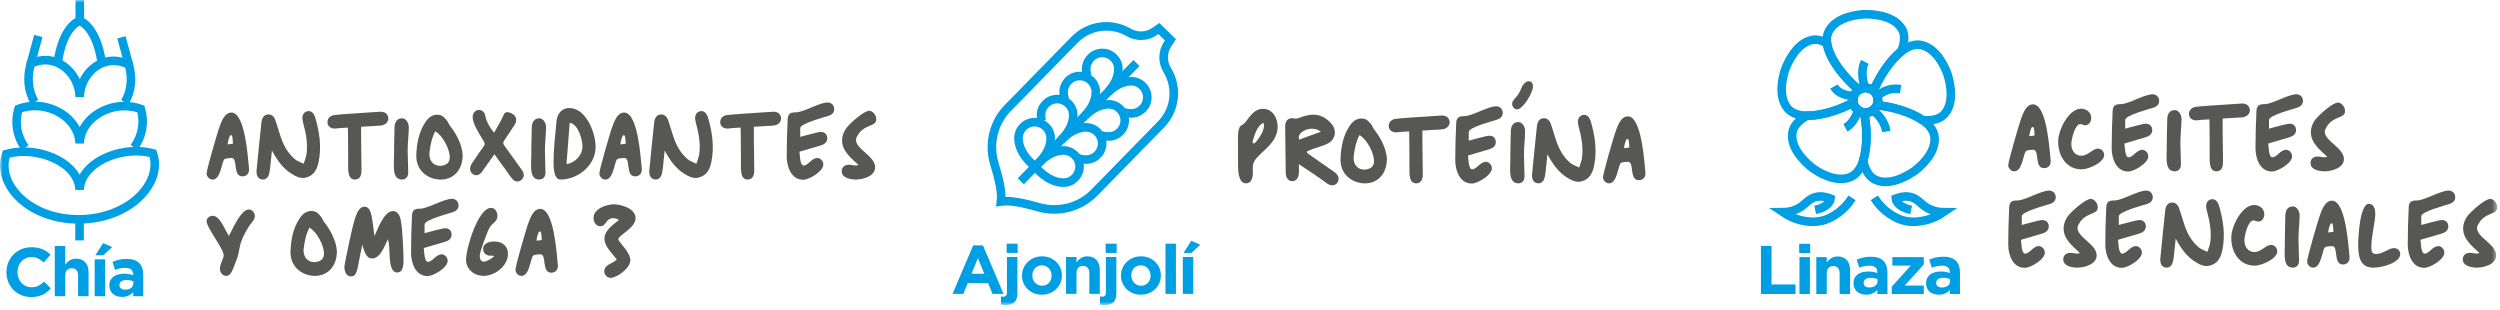 <?xml version="1.0" encoding="UTF-8"?>
<svg width="460px" height="57px" viewBox="0 0 460 57" version="1.1" xmlns="http://www.w3.org/2000/svg" xmlns:xlink="http://www.w3.org/1999/xlink">
    <title>Group 116</title>
    <defs>
        <polygon id="path-1" points="0 56.138 459.503 56.138 459.503 -0 0 -0"></polygon>
    </defs>
    <g id="001" stroke="none" stroke-width="1" fill="none" fill-rule="evenodd">
        <g id="HOME-OTR2142---Grateful-A" transform="translate(-172, -3837)">
            <g id="Group-116" transform="translate(172, 3837)">
                <path d="M230.458,26.098 C230.423,26.244 230.7,26.497 230.803,26.389 C231.459,25.843 232.565,24.134 232.565,23.261 C232.565,23.043 232.6,22.571 232.393,22.644 C231.287,23.153 230.803,24.934 230.458,26.098 L230.458,26.098 Z M227.798,26.461 C227.798,25.37 227.625,23.37 228.523,23.007 C229.491,22.644 230.216,20.026 232.393,20.026 C234.12,20.026 235.087,21.661 235.087,23.334 C235.087,26.934 230.7,28.316 230.527,30.497 C230.493,30.825 230.527,31.334 230.527,31.77 C230.527,32.643 230.285,33.734 229.283,33.734 C227.833,33.734 227.798,31.37 227.798,30.244 L227.798,26.461 Z" id="Fill-1" fill="#575756"></path>
                <path d="M243.033,24.244 C242.169,23.48 240.683,23.516 239.682,24.208 C239.129,24.571 238.853,25.044 239.025,25.698 C240.373,25.189 241.685,24.753 243.033,24.244 M240.476,28.135 L242.342,29.443 C243.413,30.207 244.518,30.934 245.589,31.698 C246.315,32.243 246.487,32.971 246.107,33.553 C245.727,34.207 244.898,34.28 244.138,33.734 C243.275,33.116 242.411,32.462 241.512,31.88 C240.718,31.335 239.924,30.825 238.991,30.207 C238.991,30.825 239.025,31.335 238.991,31.88 C238.922,32.789 238.472,33.334 237.782,33.334 C237.056,33.334 236.607,32.753 236.573,31.77 L236.469,23.371 C236.434,22.135 237.125,21.553 238.231,21.807 C238.472,21.881 238.749,21.807 239.025,21.698 C240.442,21.153 241.928,20.79 243.344,21.48 C244.034,21.807 244.691,22.353 245.14,22.972 C246.038,24.208 245.624,25.771 244.276,26.426 C243.413,26.862 242.48,27.08 241.547,27.407 L240.511,27.844 C240.511,27.953 240.511,28.025 240.476,28.135" id="Fill-3" fill="#575756"></path>
                <path d="M250.149,24.862 C249.492,26.062 249.251,27.407 249.078,28.753 C248.905,30.571 250.253,31.625 251.911,31.044 C252.463,30.825 252.74,30.425 252.809,29.843 C252.947,28.316 251.531,25.626 250.149,24.862 M255.192,29.225 C255.192,32.57 252.705,34.352 249.803,33.552 C247.834,32.97 246.591,31.371 246.66,29.225 C246.729,27.153 247.109,25.08 248.249,23.299 C248.905,22.208 249.873,21.552 251.116,21.881 C251.531,21.989 251.911,22.425 252.222,22.789 C252.532,23.117 252.636,23.626 252.947,23.953 C254.225,25.626 255.089,27.48 255.192,29.225" id="Fill-5" fill="#575756"></path>
                <path d="M261.721,24.025 L261.721,26.389 L261.79,31.662 C261.79,31.953 261.79,32.28 261.756,32.607 C261.652,33.225 261.341,33.662 260.685,33.734 C260.097,33.77 259.683,33.479 259.51,32.898 C259.407,32.534 259.338,32.171 259.338,31.807 C259.338,28.898 259.338,27.843 259.303,24.971 C259.303,24.753 259.303,24.535 259.268,24.171 L257.61,24.28 C257.403,24.28 257.196,24.353 256.988,24.353 C256.159,24.389 255.641,23.989 255.537,23.335 C255.469,22.607 255.883,22.062 256.678,21.88 C257.472,21.735 262.585,21.444 265.176,21.262 C266.074,21.189 266.661,21.662 266.73,22.425 C266.765,23.153 266.178,23.735 265.279,23.807 L261.721,24.025 Z" id="Fill-7" fill="#575756"></path>
                <path d="M270.253,25.88 C271.013,25.698 273.466,24.971 274.053,24.971 C274.744,24.971 275.228,25.407 275.228,26.171 C275.228,26.861 274.675,27.262 274.087,27.442 C272.775,27.843 271.427,28.206 270.115,28.608 C270.184,29.151 270.184,31.151 270.875,31.151 C271.704,31.151 272.36,29.77 273.397,29.77 C273.984,29.77 274.502,30.352 274.502,30.971 C274.502,32.242 271.877,33.77 270.806,33.77 C268.595,33.77 267.766,31.407 267.766,29.442 C267.766,27.189 267.835,24.934 267.939,22.68 C267.973,21.552 268.526,21.37 269.459,21.37 C270.84,21.37 273.777,19.553 275.296,19.553 C275.988,19.553 276.506,20.062 276.506,20.79 C276.506,21.407 276.057,21.808 275.539,21.988 C274.778,22.244 270.253,23.407 270.253,24.279 L270.253,25.88 Z" id="Fill-9" fill="#575756"></path>
                <path d="M279.926,16.244 C280.513,14.681 282.068,14.463 282.068,15.953 C282.068,17.008 280.237,20.135 279.132,20.135 C278.648,20.135 278.234,19.662 278.234,19.117 C278.234,18.79 278.371,18.571 278.682,18.172 C279.235,17.626 279.65,16.972 279.926,16.244 M277.888,29.953 C277.888,27.989 277.957,26.062 277.991,24.098 C278.026,23.189 278.441,22.462 279.373,22.462 C280.134,22.462 280.617,23.371 280.617,24.098 C280.617,25.516 280.41,26.934 280.41,28.39 C280.41,29.77 280.513,31.116 280.513,32.498 C280.513,33.225 280.064,33.734 279.373,33.734 C277.542,33.734 277.888,31.225 277.888,29.953" id="Fill-11" fill="#575756"></path>
                <path d="M284.727,28.389 L284.382,31.734 C284.313,32.097 284.278,32.497 284.14,32.898 C283.933,33.516 283.38,33.843 282.792,33.698 C282.206,33.552 281.929,33.079 281.894,32.461 C281.86,32.206 281.894,31.989 281.929,31.77 C282.206,28.934 282.482,26.098 282.792,23.261 C282.862,22.425 283.276,21.843 283.864,21.771 C284.623,21.661 285.107,22.098 285.349,22.788 C285.695,23.735 285.936,24.716 286.282,25.698 C286.8,27.334 287.595,28.825 288.907,29.952 C289.356,30.352 289.978,30.534 290.565,30.825 C290.738,30.243 291.015,29.661 291.083,29.079 C291.36,27.116 290.98,25.189 290.462,23.261 C290.427,23.189 290.427,23.079 290.393,22.971 C290.185,22.062 290.497,21.37 291.153,21.189 C291.878,20.971 292.396,21.408 292.707,22.353 C293.467,24.971 293.882,27.661 293.329,30.425 C293.053,31.843 292.465,33.006 290.98,33.37 C290.013,33.624 289.184,33.188 288.354,32.679 C287.042,31.879 286.075,30.679 285.28,29.37 C285.142,29.116 284.969,28.862 284.727,28.389" id="Fill-13" fill="#575756"></path>
                <path d="M299.789,27.153 C299.789,26.643 299.72,25.59 299.547,25.59 L299.374,25.59 C299.167,25.59 298.856,26.716 298.822,27.261 L299.789,27.153 Z M299.513,21.408 C302.103,21.408 302.553,29.916 302.76,31.734 L302.76,31.953 C302.76,32.643 302.276,33.152 301.551,33.152 C299.685,33.152 300.791,29.77 299.547,29.77 L299.374,29.77 C298.234,29.88 298.165,29.88 297.958,30.534 C297.543,31.916 297.232,33.734 296.058,33.734 C295.332,33.734 294.953,33.007 294.953,32.643 C294.953,31.843 296.887,25.371 297.164,24.498 C297.405,23.771 297.682,23.044 297.993,22.499 C298.372,21.843 298.891,21.408 299.513,21.408 L299.513,21.408 Z" id="Fill-15" fill="#575756"></path>
                <path d="M181.113,50.367 L179.936,47.494 L178.759,50.367 L181.113,50.367 Z M179.063,45.153 L180.86,45.153 L184.656,54.075 L182.619,54.075 L181.809,52.088 L178.063,52.088 L177.253,54.075 L175.266,54.075 L179.063,45.153 Z" id="Fill-17" fill="#009FE3"></path>
                <mask id="mask-2" fill="white">
                    <use xlink:href="#path-1"></use>
                </mask>
                <g id="Clip-20"></g>
                <path d="M185.226,46.545 L187.251,46.545 L187.251,44.837 L185.226,44.837 L185.226,46.545 Z M185.024,56.138 C184.847,56.138 184.697,56.132 184.574,56.119 C184.452,56.106 184.323,56.087 184.189,56.062 L184.189,54.556 C184.34,54.581 184.475,54.594 184.593,54.594 C184.796,54.594 184.961,54.535 185.087,54.417 C185.213,54.299 185.277,54.096 185.277,53.81 L185.277,47.292 L187.2,47.292 L187.2,53.961 C187.2,54.712 187.017,55.263 186.65,55.613 C186.283,55.963 185.741,56.138 185.024,56.138 L185.024,56.138 Z" id="Fill-19" fill="#009FE3" mask="url(#mask-2)"></path>
                <path d="M191.731,52.569 C192.009,52.569 192.256,52.52 192.471,52.423 C192.686,52.327 192.87,52.194 193.022,52.025 C193.173,51.856 193.29,51.66 193.37,51.436 C193.45,51.213 193.49,50.974 193.49,50.721 L193.49,50.696 C193.49,50.443 193.448,50.205 193.363,49.981 C193.279,49.757 193.157,49.559 192.996,49.386 C192.836,49.214 192.646,49.076 192.427,48.975 C192.208,48.874 191.967,48.823 191.706,48.823 C191.427,48.823 191.18,48.872 190.965,48.968 C190.75,49.065 190.566,49.199 190.415,49.367 C190.263,49.536 190.147,49.732 190.066,49.956 C189.986,50.179 189.946,50.418 189.946,50.671 L189.946,50.696 C189.946,50.949 189.989,51.187 190.073,51.411 C190.157,51.634 190.28,51.833 190.44,52.006 C190.6,52.178 190.788,52.316 191.003,52.417 C191.218,52.518 191.46,52.569 191.731,52.569 M191.706,54.227 C191.182,54.227 190.697,54.136 190.25,53.955 C189.803,53.773 189.417,53.524 189.092,53.208 C188.767,52.891 188.512,52.52 188.327,52.094 C188.141,51.669 188.048,51.211 188.048,50.721 L188.048,50.696 C188.048,50.207 188.141,49.749 188.327,49.323 C188.512,48.897 188.77,48.523 189.099,48.203 C189.428,47.882 189.815,47.63 190.263,47.443 C190.71,47.258 191.199,47.165 191.731,47.165 C192.254,47.165 192.739,47.256 193.186,47.437 C193.633,47.619 194.019,47.868 194.344,48.184 C194.669,48.501 194.924,48.872 195.11,49.298 C195.295,49.723 195.388,50.181 195.388,50.671 L195.388,50.696 C195.388,51.185 195.295,51.643 195.11,52.069 C194.924,52.495 194.667,52.869 194.338,53.189 C194.009,53.509 193.621,53.762 193.173,53.948 C192.726,54.133 192.237,54.227 191.706,54.227" id="Fill-21" fill="#009FE3" mask="url(#mask-2)"></path>
                <path d="M196.147,47.292 L198.071,47.292 L198.071,48.262 C198.18,48.117 198.301,47.979 198.432,47.848 C198.562,47.716 198.708,47.599 198.868,47.497 C199.028,47.395 199.206,47.314 199.399,47.255 C199.594,47.195 199.813,47.165 200.058,47.165 C200.792,47.165 201.359,47.389 201.76,47.836 C202.161,48.283 202.361,48.899 202.361,49.684 L202.361,54.075 L200.438,54.075 L200.438,50.301 C200.438,49.846 200.336,49.503 200.134,49.271 C199.931,49.04 199.644,48.925 199.273,48.925 C198.902,48.925 198.608,49.04 198.394,49.271 C198.178,49.503 198.071,49.846 198.071,50.301 L198.071,54.075 L196.147,54.075 L196.147,47.292 Z" id="Fill-22" fill="#009FE3" mask="url(#mask-2)"></path>
                <path d="M203.437,46.545 L205.462,46.545 L205.462,44.837 L203.437,44.837 L203.437,46.545 Z M203.234,56.138 C203.057,56.138 202.907,56.132 202.785,56.119 C202.663,56.106 202.534,56.087 202.399,56.062 L202.399,54.556 C202.551,54.581 202.686,54.594 202.804,54.594 C203.006,54.594 203.171,54.535 203.297,54.417 C203.424,54.299 203.487,54.096 203.487,53.81 L203.487,47.292 L205.411,47.292 L205.411,53.961 C205.411,54.712 205.228,55.263 204.86,55.613 C204.493,55.963 203.951,56.138 203.234,56.138 L203.234,56.138 Z" id="Fill-23" fill="#009FE3" mask="url(#mask-2)"></path>
                <path d="M209.942,52.569 C210.22,52.569 210.467,52.52 210.682,52.423 C210.897,52.327 211.081,52.194 211.233,52.025 C211.384,51.856 211.501,51.66 211.581,51.436 C211.661,51.213 211.701,50.974 211.701,50.721 L211.701,50.696 C211.701,50.443 211.659,50.205 211.574,49.981 C211.49,49.757 211.368,49.559 211.207,49.386 C211.047,49.214 210.857,49.076 210.638,48.975 C210.419,48.874 210.178,48.823 209.917,48.823 C209.638,48.823 209.391,48.872 209.176,48.968 C208.961,49.065 208.777,49.199 208.626,49.367 C208.474,49.536 208.358,49.732 208.277,49.956 C208.197,50.179 208.157,50.418 208.157,50.671 L208.157,50.696 C208.157,50.949 208.2,51.187 208.284,51.411 C208.368,51.634 208.491,51.833 208.651,52.006 C208.811,52.178 208.999,52.316 209.214,52.417 C209.429,52.518 209.671,52.569 209.942,52.569 M209.917,54.227 C209.393,54.227 208.908,54.136 208.461,53.955 C208.014,53.773 207.628,53.524 207.303,53.208 C206.978,52.891 206.723,52.52 206.538,52.094 C206.352,51.669 206.259,51.211 206.259,50.721 L206.259,50.696 C206.259,50.207 206.352,49.749 206.538,49.323 C206.723,48.897 206.981,48.523 207.31,48.203 C207.639,47.882 208.026,47.63 208.474,47.443 C208.921,47.258 209.41,47.165 209.942,47.165 C210.465,47.165 210.95,47.256 211.397,47.437 C211.844,47.619 212.23,47.868 212.555,48.184 C212.88,48.501 213.135,48.872 213.321,49.298 C213.506,49.723 213.599,50.181 213.599,50.671 L213.599,50.696 C213.599,51.185 213.506,51.643 213.321,52.069 C213.135,52.495 212.878,52.869 212.549,53.189 C212.22,53.509 211.832,53.762 211.384,53.948 C210.937,54.133 210.448,54.227 209.917,54.227" id="Fill-24" fill="#009FE3" mask="url(#mask-2)"></path>
                <polygon id="Fill-25" fill="#009FE3" mask="url(#mask-2)" points="214.447 54.075 216.37 54.075 216.37 44.837 214.447 44.837"></polygon>
                <path d="M219.192,44.305 L220.85,45.026 L219.23,46.544 L217.762,46.544 L219.192,44.305 Z M217.635,54.074 L219.558,54.074 L219.558,47.291 L217.635,47.291 L217.635,54.074 Z" id="Fill-26" fill="#009FE3" mask="url(#mask-2)"></path>
                <path d="M191.059,38.118 C188.563,37.398 185.84,36.814 184.189,37.068 C184.407,35.412 183.763,32.702 182.989,30.223 C181.851,26.577 182.763,22.602 185.434,19.872 L197.728,7.306 C200.349,4.627 204.456,4.076 207.69,5.969 L207.692,5.97 C209.17,6.834 211.015,6.77 212.429,5.805 L213.239,5.252 L215.362,7.328 L214.827,8.15 C213.892,9.586 213.869,11.431 214.766,12.89 L214.767,12.892 C216.73,16.084 216.268,20.202 213.648,22.881 L201.354,35.447 C198.683,38.177 194.729,39.177 191.059,38.118 Z" id="Stroke-27" stroke="#009FE3" stroke-width="1.58" mask="url(#mask-2)"></path>
                <path d="M200.043,13.965 C199.933,13.574 199.867,13.162 199.862,12.734 C199.844,11.099 201.155,9.759 202.79,9.742 C204.424,9.724 205.764,11.034 205.782,12.67 C205.801,14.442 204.757,15.96 203.916,16.893" id="Stroke-28" stroke="#009FE3" stroke-width="1.58" mask="url(#mask-2)"></path>
                <path d="M206.494,20.577 C207.017,20.761 207.582,20.873 208.173,20.867 C209.809,20.849 211.119,19.51 211.101,17.875 C211.083,16.24 209.744,14.929 208.109,14.947 C206.345,14.966 204.856,16.034 203.94,16.893" id="Stroke-29" stroke="#009FE3" stroke-width="1.58" mask="url(#mask-2)"></path>
                <path d="M195.946,18.398 C195.802,17.951 195.714,17.477 195.709,16.98 C195.691,15.345 197.002,14.005 198.636,13.988 C200.271,13.97 201.611,15.28 201.629,16.916 C201.649,18.738 200.542,20.294 199.69,21.218" id="Stroke-30" stroke="#009FE3" stroke-width="1.58" mask="url(#mask-2)"></path>
                <path d="M202.698,24.935 C203.119,25.051 203.56,25.118 204.02,25.112 C205.655,25.095 206.966,23.755 206.948,22.12 C206.93,20.485 205.59,19.174 203.956,19.192 C202.127,19.212 200.595,20.358 199.689,21.231" id="Stroke-31" stroke="#009FE3" stroke-width="1.58" mask="url(#mask-2)"></path>
                <path d="M191.677,22.224 C191.603,21.903 191.559,21.569 191.555,21.225 C191.537,19.59 192.848,18.25 194.483,18.232 C196.118,18.215 197.458,19.525 197.475,21.16 C197.493,22.79 196.611,24.205 195.815,25.148" id="Stroke-32" stroke="#009FE3" stroke-width="1.58" mask="url(#mask-2)"></path>
                <path d="M198.291,29.103 C198.785,29.266 199.314,29.364 199.868,29.358 C201.502,29.34 202.813,28 202.795,26.365 C202.777,24.73 201.437,23.42 199.803,23.437 C197.792,23.459 196.138,24.843 195.284,25.729" id="Stroke-33" stroke="#009FE3" stroke-width="1.58" mask="url(#mask-2)"></path>
                <path d="M193.322,25.405 C193.355,28.365 190.419,30.617 190.419,30.617 C190.419,30.617 187.434,28.43 187.402,25.47 C187.384,23.835 188.695,22.495 190.33,22.478 C191.965,22.46 193.304,23.77 193.322,25.405 Z" id="Stroke-34" stroke="#009FE3" stroke-width="1.58" mask="url(#mask-2)"></path>
                <path d="M195.649,27.683 C192.689,27.715 190.501,30.7 190.501,30.7 C190.501,30.7 192.753,33.635 195.714,33.603 C197.349,33.585 198.659,32.245 198.641,30.61 C198.624,28.975 197.284,27.665 195.649,27.683 Z" id="Stroke-35" stroke="#009FE3" stroke-width="1.58" mask="url(#mask-2)"></path>
                <line x1="209.109" y1="11.597" x2="187.823" y2="33.354" id="Stroke-36" stroke="#009FE3" stroke-width="1.58" mask="url(#mask-2)"></line>
                <path d="M42.851,26.456 C42.851,25.946 42.782,24.893 42.609,24.893 L42.436,24.893 C42.229,24.893 41.918,26.019 41.884,26.564 L42.851,26.456 Z M42.575,20.711 C45.165,20.711 45.615,29.219 45.822,31.037 L45.822,31.256 C45.822,31.946 45.338,32.455 44.613,32.455 C42.747,32.455 43.853,29.073 42.609,29.073 L42.436,29.073 C41.296,29.183 41.227,29.183 41.02,29.837 C40.605,31.219 40.295,33.037 39.12,33.037 C38.394,33.037 38.015,32.31 38.015,31.946 C38.015,31.146 39.949,24.674 40.226,23.801 C40.467,23.074 40.744,22.347 41.055,21.802 C41.434,21.146 41.953,20.711 42.575,20.711 L42.575,20.711 Z" id="Fill-37" fill="#575756" mask="url(#mask-2)"></path>
                <path d="M50.036,27.692 L49.691,31.037 C49.622,31.4 49.587,31.8 49.449,32.201 C49.242,32.819 48.689,33.146 48.101,33.001 C47.515,32.855 47.238,32.382 47.203,31.764 C47.169,31.509 47.203,31.292 47.238,31.073 C47.515,28.237 47.791,25.401 48.101,22.564 C48.171,21.728 48.585,21.146 49.173,21.074 C49.932,20.964 50.416,21.401 50.658,22.091 C51.004,23.038 51.245,24.019 51.591,25.001 C52.109,26.637 52.904,28.128 54.216,29.255 C54.665,29.655 55.287,29.837 55.874,30.128 C56.047,29.546 56.324,28.964 56.392,28.382 C56.669,26.419 56.289,24.492 55.771,22.564 C55.736,22.492 55.736,22.382 55.702,22.274 C55.494,21.365 55.806,20.673 56.462,20.492 C57.187,20.274 57.705,20.711 58.016,21.656 C58.776,24.274 59.191,26.964 58.638,29.728 C58.362,31.146 57.774,32.309 56.289,32.673 C55.322,32.927 54.493,32.491 53.663,31.982 C52.351,31.182 51.384,29.982 50.589,28.673 C50.451,28.419 50.278,28.165 50.036,27.692" id="Fill-38" fill="#575756" mask="url(#mask-2)"></path>
                <path d="M66.445,23.328 L66.445,25.692 L66.514,30.965 C66.514,31.256 66.514,31.583 66.48,31.91 C66.376,32.528 66.065,32.965 65.409,33.037 C64.821,33.073 64.407,32.782 64.234,32.201 C64.131,31.837 64.062,31.474 64.062,31.11 C64.062,28.201 64.062,27.146 64.027,24.274 C64.027,24.056 64.027,23.838 63.992,23.474 L62.334,23.583 C62.127,23.583 61.92,23.656 61.712,23.656 C60.883,23.692 60.365,23.292 60.261,22.638 C60.193,21.91 60.607,21.365 61.402,21.183 C62.196,21.038 67.309,20.747 69.9,20.565 C70.798,20.492 71.385,20.965 71.454,21.728 C71.489,22.456 70.902,23.038 70.003,23.11 L66.445,23.328 Z" id="Fill-39" fill="#575756" mask="url(#mask-2)"></path>
                <path d="M72.49,29.255 C72.49,27.291 72.558,25.364 72.594,23.401 C72.627,22.491 73.043,21.764 73.975,21.764 C74.736,21.764 75.219,22.673 75.219,23.401 C75.219,24.818 75.011,26.236 75.011,27.692 C75.011,29.072 75.115,30.418 75.115,31.8 C75.115,32.527 74.665,33.036 73.975,33.036 C72.144,33.036 72.49,30.527 72.49,29.255" id="Fill-40" fill="#575756" mask="url(#mask-2)"></path>
                <path d="M80.09,24.165 C79.434,25.365 79.192,26.71 79.019,28.056 C78.846,29.874 80.194,30.928 81.852,30.347 C82.404,30.128 82.681,29.728 82.75,29.146 C82.888,27.619 81.472,24.929 80.09,24.165 M85.133,28.528 C85.133,31.873 82.646,33.655 79.744,32.855 C77.776,32.273 76.531,30.674 76.601,28.528 C76.67,26.456 77.05,24.383 78.19,22.602 C78.846,21.511 79.814,20.855 81.057,21.184 C81.472,21.292 81.852,21.728 82.163,22.092 C82.474,22.42 82.577,22.929 82.888,23.256 C84.166,24.929 85.03,26.783 85.133,28.528" id="Fill-41" fill="#575756" mask="url(#mask-2)"></path>
                <path d="M90.971,28.382 C90.28,29.363 89.658,30.236 89.036,31.11 L88.829,31.437 C88.276,32.236 87.62,32.454 87.033,32.055 C86.411,31.618 86.307,30.819 86.86,30.019 C87.551,28.964 88.276,27.945 89.002,26.928 C89.278,26.564 89.209,26.346 89.002,25.983 C88.034,24.418 86.964,22.673 86.964,21.546 C86.964,20.855 87.413,20.31 88,20.237 C88.587,20.164 89.14,20.528 89.278,21.255 C89.52,22.382 90.038,23.364 90.902,24.418 C91.42,23.473 91.972,22.637 92.388,21.764 C92.629,21.219 92.767,20.637 93.354,20.637 C93.804,20.673 94.322,20.892 94.633,21.219 C95.082,21.692 95.082,22.31 94.736,22.892 C94.115,23.837 93.493,24.819 92.836,25.764 C92.491,26.2 92.56,26.491 92.871,26.891 C93.976,28.382 95.013,29.873 96.084,31.363 C96.498,31.945 96.464,32.6 96.014,33.036 C95.6,33.473 94.909,33.545 94.426,33.072 C93.873,32.49 93.424,31.8 92.974,31.146 C92.318,30.273 91.696,29.363 90.971,28.382" id="Fill-42" fill="#575756" mask="url(#mask-2)"></path>
                <path d="M97.742,29.255 C97.742,27.291 97.811,25.364 97.846,23.401 C97.879,22.491 98.294,21.764 99.227,21.764 C99.987,21.764 100.471,22.673 100.471,23.401 C100.471,24.818 100.263,26.236 100.263,27.692 C100.263,29.072 100.367,30.418 100.367,31.8 C100.367,32.527 99.918,33.036 99.227,33.036 C97.397,33.036 97.742,30.527 97.742,29.255" id="Fill-43" fill="#575756" mask="url(#mask-2)"></path>
                <path d="M104.236,30.201 C105.721,29.982 107.173,28.638 107.173,26.965 C107.173,25.619 106.343,22.783 104.823,22.601 C104.616,25.146 104.443,27.655 104.236,30.201 M101.852,29.583 C101.852,27.619 102.198,24.237 102.405,22.237 C102.543,20.892 103.407,19.874 104.754,19.874 C107.794,19.874 109.59,24.347 109.59,27.037 C109.59,30.492 106.274,33.037 103.165,33.037 C101.818,33.037 101.852,30.6 101.852,29.583" id="Fill-44" fill="#575756" mask="url(#mask-2)"></path>
                <path d="M115.118,26.456 C115.118,25.946 115.049,24.893 114.876,24.893 L114.703,24.893 C114.496,24.893 114.184,26.019 114.15,26.564 L115.118,26.456 Z M114.841,20.711 C117.431,20.711 117.882,29.219 118.088,31.037 L118.088,31.256 C118.088,31.946 117.605,32.455 116.879,32.455 C115.013,32.455 116.12,29.073 114.876,29.073 L114.703,29.073 C113.562,29.183 113.493,29.183 113.287,29.837 C112.871,31.219 112.561,33.037 111.386,33.037 C110.66,33.037 110.281,32.31 110.281,31.946 C110.281,31.146 112.216,24.674 112.493,23.801 C112.734,23.074 113.01,22.347 113.322,21.802 C113.701,21.146 114.219,20.711 114.841,20.711 L114.841,20.711 Z" id="Fill-45" fill="#575756" mask="url(#mask-2)"></path>
                <path d="M122.302,27.692 L121.957,31.037 C121.888,31.4 121.853,31.8 121.716,32.201 C121.508,32.819 120.956,33.146 120.368,33.001 C119.781,32.855 119.504,32.382 119.469,31.764 C119.436,31.509 119.469,31.292 119.504,31.073 C119.781,28.237 120.058,25.401 120.368,22.564 C120.438,21.728 120.852,21.146 121.439,21.074 C122.198,20.964 122.683,21.401 122.924,22.091 C123.27,23.038 123.511,24.019 123.858,25.001 C124.376,26.637 125.171,28.128 126.483,29.255 C126.931,29.655 127.553,29.837 128.141,30.128 C128.314,29.546 128.59,28.964 128.659,28.382 C128.935,26.419 128.555,24.492 128.037,22.564 C128.002,22.492 128.002,22.382 127.969,22.274 C127.76,21.365 128.072,20.673 128.728,20.492 C129.453,20.274 129.971,20.711 130.282,21.656 C131.042,24.274 131.458,26.964 130.905,29.728 C130.629,31.146 130.041,32.309 128.555,32.673 C127.588,32.927 126.76,32.491 125.93,31.982 C124.618,31.182 123.65,29.982 122.856,28.673 C122.718,28.419 122.544,28.165 122.302,27.692" id="Fill-46" fill="#575756" mask="url(#mask-2)"></path>
                <path d="M138.711,23.328 L138.711,25.692 L138.78,30.965 C138.78,31.256 138.78,31.583 138.746,31.91 C138.642,32.528 138.331,32.965 137.675,33.037 C137.087,33.073 136.673,32.782 136.5,32.201 C136.397,31.837 136.328,31.474 136.328,31.11 C136.328,28.201 136.328,27.146 136.293,24.274 C136.293,24.056 136.293,23.838 136.258,23.474 L134.6,23.583 C134.393,23.583 134.186,23.656 133.978,23.656 C133.149,23.692 132.631,23.292 132.527,22.638 C132.459,21.91 132.873,21.365 133.668,21.183 C134.462,21.038 139.575,20.747 142.166,20.565 C143.064,20.492 143.651,20.965 143.72,21.728 C143.755,22.456 143.168,23.038 142.269,23.11 L138.711,23.328 Z" id="Fill-47" fill="#575756" mask="url(#mask-2)"></path>
                <path d="M147.243,25.182 C148.003,25 150.456,24.274 151.043,24.274 C151.734,24.274 152.218,24.709 152.218,25.473 C152.218,26.164 151.665,26.564 151.077,26.745 C149.765,27.146 148.417,27.509 147.105,27.91 C147.174,28.454 147.174,30.454 147.865,30.454 C148.694,30.454 149.35,29.073 150.387,29.073 C150.974,29.073 151.492,29.655 151.492,30.273 C151.492,31.545 148.867,33.073 147.796,33.073 C145.585,33.073 144.756,30.709 144.756,28.745 C144.756,26.492 144.825,24.237 144.929,21.983 C144.963,20.855 145.516,20.673 146.449,20.673 C147.83,20.673 150.767,18.856 152.286,18.856 C152.978,18.856 153.496,19.365 153.496,20.092 C153.496,20.71 153.047,21.11 152.529,21.291 C151.768,21.546 147.243,22.709 147.243,23.582 L147.243,25.182 Z" id="Fill-48" fill="#575756" mask="url(#mask-2)"></path>
                <path d="M157.952,30.346 C156.674,29.146 154.947,27.836 154.947,25.837 C154.947,24.855 155.395,23.946 155.879,23.365 C156.57,22.564 158.953,20.382 159.955,20.382 C160.508,20.382 161.234,21.11 161.234,21.947 C161.234,23.437 158.919,22.709 157.676,25.146 C157.503,25.473 157.503,25.582 157.503,25.728 C157.503,27.509 161.027,28.709 161.027,30.782 C161.027,32.382 158.885,33.036 157.468,33.036 C156.674,33.036 154.877,32.819 154.877,31.509 C154.877,30.745 155.465,30.309 156.19,30.309 C156.605,30.309 157.088,30.454 157.468,30.454 C157.71,30.454 157.848,30.382 157.952,30.346" id="Fill-49" fill="#575756" mask="url(#mask-2)"></path>
                <path d="M42.125,43.414 C42.782,42.214 44.301,38.541 45.787,38.541 C46.375,38.541 46.893,39.123 46.893,39.777 C46.893,40.104 46.789,40.395 46.34,40.941 C45.476,41.996 44.716,43.486 44.301,44.686 C43.991,45.741 43.991,46.395 43.714,47.305 C43.507,47.923 43.127,48.832 42.919,49.377 C42.574,50.25 42.229,50.759 41.642,50.759 C40.985,50.759 40.467,50.213 40.467,49.413 C40.467,48.541 41.158,47.559 41.158,46.977 C41.158,45.741 38.014,41.923 38.014,40.686 C38.014,40.104 38.602,39.705 39.154,39.705 C40.501,39.705 41.434,42.432 42.125,43.414" id="Fill-50" fill="#575756" mask="url(#mask-2)"></path>
                <path d="M56.945,41.886 C56.289,43.086 56.047,44.431 55.874,45.777 C55.701,47.595 57.049,48.649 58.707,48.068 C59.259,47.849 59.536,47.449 59.605,46.867 C59.743,45.34 58.327,42.65 56.945,41.886 M61.988,46.249 C61.988,49.595 59.501,51.376 56.599,50.576 C54.631,49.994 53.386,48.395 53.456,46.249 C53.525,44.177 53.905,42.104 55.045,40.323 C55.701,39.232 56.669,38.576 57.912,38.905 C58.327,39.013 58.707,39.449 59.018,39.813 C59.329,40.141 59.432,40.65 59.743,40.977 C61.021,42.65 61.885,44.504 61.988,46.249" id="Fill-51" fill="#575756" mask="url(#mask-2)"></path>
                <path d="M68.897,43.45 C69.484,42.214 70.659,38.832 72.317,38.832 C72.939,38.832 73.492,39.304 73.733,40.469 C74.079,42.032 74.251,46.722 74.251,47.849 C74.251,49.522 73.837,50.14 73.112,50.14 C71.108,50.14 72.006,45.341 71.35,44.068 C70.797,45.195 69.968,47.558 68.482,47.558 C67.273,47.558 66.997,46.032 66.651,45.013 C66.583,45.558 66.064,47.813 65.96,48.504 C65.65,50.358 65.304,50.868 64.613,50.868 C63.646,50.868 63.37,49.849 63.37,49.122 C63.37,48.977 63.37,48.868 63.715,47.159 C63.992,45.777 64.613,42.832 64.993,41.378 C65.546,39.159 66.099,38.032 67.066,38.032 C67.688,38.032 68.137,38.541 68.379,39.777 C68.551,40.577 68.724,42.068 68.897,43.45" id="Fill-52" fill="#575756" mask="url(#mask-2)"></path>
                <path d="M78.12,42.904 C78.88,42.722 81.333,41.996 81.92,41.996 C82.611,41.996 83.095,42.431 83.095,43.195 C83.095,43.886 82.542,44.286 81.954,44.467 C80.642,44.868 79.294,45.231 77.982,45.632 C78.051,46.176 78.051,48.176 78.742,48.176 C79.571,48.176 80.227,46.795 81.264,46.795 C81.851,46.795 82.369,47.377 82.369,47.995 C82.369,49.267 79.744,50.795 78.673,50.795 C76.462,50.795 75.633,48.431 75.633,46.467 C75.633,44.214 75.702,41.959 75.806,39.705 C75.84,38.577 76.393,38.395 77.326,38.395 C78.707,38.395 81.644,36.578 83.163,36.578 C83.855,36.578 84.373,37.087 84.373,37.814 C84.373,38.432 83.924,38.832 83.406,39.013 C82.645,39.268 78.12,40.431 78.12,41.304 L78.12,42.904 Z" id="Fill-53" fill="#575756" mask="url(#mask-2)"></path>
                <path d="M90.764,47.049 L90.246,47.049 C89.486,47.049 88.898,46.576 88.898,45.813 C88.898,44.65 90.211,44.431 90.936,44.431 C92.249,44.431 93.458,45.122 93.458,46.722 C93.458,48.94 91.075,50.758 88.968,50.758 C87.206,50.758 85.755,49.522 85.755,47.777 C85.755,45.667 87.966,38.249 90.349,38.249 C91.109,38.249 91.524,38.977 91.524,39.74 C91.524,40.977 90.418,40.903 89.831,42.395 C89.727,42.612 88.277,46.249 88.277,47.049 C88.277,49.049 90.142,47.813 90.902,47.195 L90.764,47.049 Z" id="Fill-54" fill="#575756" mask="url(#mask-2)"></path>
                <path d="M99.676,44.177 C99.676,43.667 99.607,42.613 99.434,42.613 L99.261,42.613 C99.054,42.613 98.743,43.74 98.709,44.285 L99.676,44.177 Z M99.4,38.432 C101.99,38.432 102.44,46.94 102.647,48.758 L102.647,48.977 C102.647,49.667 102.163,50.176 101.438,50.176 C99.572,50.176 100.678,46.794 99.434,46.794 L99.261,46.794 C98.121,46.904 98.052,46.904 97.845,47.558 C97.43,48.94 97.12,50.758 95.945,50.758 C95.219,50.758 94.84,50.031 94.84,49.667 C94.84,48.867 96.774,42.395 97.051,41.522 C97.292,40.795 97.569,40.068 97.88,39.523 C98.259,38.867 98.778,38.432 99.4,38.432 L99.4,38.432 Z" id="Fill-55" fill="#575756" mask="url(#mask-2)"></path>
                <path d="M113.494,47.741 C112.7,46.686 111.214,45.341 111.214,43.923 C111.214,42.359 112.907,41.268 113.909,40.469 C113.563,40.287 113.218,40.141 112.838,40.141 C111.421,40.141 111.594,41.632 110.454,41.632 C109.66,41.632 109.21,40.832 109.21,40.068 C109.21,38.395 111.629,37.595 112.941,37.595 C114.288,37.595 116.949,38.359 116.949,40.141 C116.949,41.959 113.77,43.304 113.77,43.995 C113.77,44.541 115.981,46.322 115.981,47.923 C115.981,49.341 113.494,51.122 112.389,51.122 C111.732,51.122 111.18,50.577 111.18,49.886 C111.18,48.686 112.838,48.468 113.494,47.741" id="Fill-56" fill="#575756" mask="url(#mask-2)"></path>
                <path d="M5.727,54.655 C5.077,54.655 4.474,54.536 3.917,54.301 C3.361,54.064 2.88,53.741 2.475,53.332 C2.07,52.923 1.753,52.44 1.525,51.883 C1.298,51.326 1.184,50.731 1.184,50.098 L1.184,50.073 C1.184,49.44 1.298,48.848 1.525,48.296 C1.753,47.743 2.07,47.258 2.475,46.84 C2.88,46.423 3.365,46.093 3.93,45.853 C4.495,45.612 5.12,45.492 5.803,45.492 C6.216,45.492 6.594,45.526 6.935,45.593 C7.277,45.661 7.587,45.754 7.866,45.872 C8.144,45.99 8.401,46.134 8.638,46.302 C8.874,46.47 9.093,46.656 9.296,46.859 L8.056,48.289 C7.709,47.977 7.357,47.732 6.999,47.555 C6.64,47.378 6.237,47.289 5.79,47.289 C5.419,47.289 5.075,47.361 4.759,47.505 C4.443,47.648 4.17,47.846 3.943,48.099 C3.715,48.352 3.538,48.645 3.411,48.978 C3.285,49.312 3.221,49.669 3.221,50.048 L3.221,50.073 C3.221,50.453 3.285,50.811 3.411,51.149 C3.538,51.487 3.713,51.782 3.936,52.035 C4.16,52.288 4.43,52.488 4.747,52.636 C5.063,52.784 5.411,52.857 5.79,52.857 C6.297,52.857 6.725,52.764 7.075,52.579 C7.425,52.393 7.773,52.14 8.119,51.82 L9.359,53.073 C9.131,53.317 8.895,53.537 8.65,53.731 C8.406,53.925 8.138,54.092 7.847,54.23 C7.556,54.37 7.237,54.475 6.892,54.547 C6.545,54.619 6.157,54.655 5.727,54.655" id="Fill-57" fill="#009FE3" mask="url(#mask-2)"></path>
                <path d="M10.08,45.264 L12.004,45.264 L12.004,48.689 C12.113,48.544 12.234,48.407 12.365,48.275 C12.495,48.143 12.641,48.026 12.801,47.924 C12.961,47.822 13.139,47.742 13.332,47.682 C13.527,47.622 13.746,47.592 13.991,47.592 C14.725,47.592 15.292,47.816 15.693,48.263 C16.094,48.71 16.294,49.326 16.294,50.111 L16.294,54.502 L14.371,54.502 L14.371,50.728 C14.371,50.273 14.269,49.93 14.067,49.699 C13.864,49.467 13.577,49.352 13.206,49.352 C12.835,49.352 12.541,49.467 12.327,49.699 C12.111,49.93 12.004,50.273 12.004,50.728 L12.004,54.502 L10.08,54.502 L10.08,45.264 Z" id="Fill-58" fill="#009FE3" mask="url(#mask-2)"></path>
                <path d="M18.976,44.733 L20.634,45.454 L19.014,46.972 L17.546,46.972 L18.976,44.733 Z M17.419,54.502 L19.342,54.502 L19.342,47.719 L17.419,47.719 L17.419,54.502 Z" id="Fill-59" fill="#009FE3" mask="url(#mask-2)"></path>
                <path d="M23.026,53.3 C23.482,53.3 23.846,53.191 24.121,52.971 C24.395,52.751 24.532,52.465 24.532,52.111 L24.532,51.769 C24.363,51.693 24.175,51.632 23.969,51.585 C23.762,51.539 23.541,51.516 23.304,51.516 C22.891,51.516 22.566,51.596 22.33,51.756 C22.094,51.916 21.976,52.149 21.976,52.452 L21.976,52.478 C21.976,52.738 22.072,52.942 22.267,53.085 C22.461,53.229 22.714,53.3 23.026,53.3 M22.444,54.629 C22.123,54.629 21.822,54.584 21.539,54.496 C21.256,54.407 21.009,54.275 20.799,54.097 C20.588,53.92 20.421,53.703 20.299,53.446 C20.176,53.188 20.115,52.891 20.115,52.553 L20.115,52.528 C20.115,52.156 20.183,51.836 20.318,51.567 C20.453,51.296 20.641,51.072 20.881,50.896 C21.122,50.718 21.408,50.585 21.742,50.496 C22.075,50.408 22.444,50.363 22.849,50.363 C23.195,50.363 23.496,50.389 23.754,50.44 C24.011,50.49 24.262,50.558 24.507,50.643 L24.507,50.529 C24.507,50.123 24.384,49.816 24.14,49.605 C23.895,49.394 23.532,49.288 23.051,49.288 C22.68,49.288 22.353,49.32 22.07,49.383 C21.788,49.446 21.49,49.537 21.178,49.655 L20.697,48.187 C21.068,48.027 21.457,47.896 21.862,47.795 C22.267,47.694 22.756,47.643 23.33,47.643 C23.861,47.643 24.315,47.708 24.69,47.839 C25.066,47.97 25.376,48.157 25.62,48.403 C25.874,48.655 26.059,48.965 26.177,49.332 C26.296,49.699 26.355,50.111 26.355,50.567 L26.355,54.502 L24.494,54.502 L24.494,53.768 C24.258,54.029 23.975,54.238 23.646,54.395 C23.317,54.551 22.916,54.629 22.444,54.629" id="Fill-60" fill="#009FE3" mask="url(#mask-2)"></path>
                <path d="M28.116,28.212 C26.5,27.787 24.676,27.698 22.775,28.018 C18.42,28.771 14.749,31.481 14.646,34.924 C14.55,31.487 10.884,28.808 6.52,28.087 C4.616,27.784 2.784,27.894 1.161,28.347 C1.143,28.41 1.114,28.469 1.097,28.532 C-0.663,33.853 5.315,40.442 14.64,40.356 C23.962,40.25 29.906,33.601 28.179,28.393 C28.161,28.331 28.135,28.274 28.116,28.212 Z" id="Stroke-61" stroke="#009FE3" stroke-width="1.58" mask="url(#mask-2)"></path>
                <path d="M22.969,18.808 C24.168,16.786 24.395,14.398 23.751,12.061 C23.735,11.998 23.711,11.94 23.692,11.878 C22.534,11.312 21.292,11.067 20.035,11.26 C17.189,11.71 14.767,14.411 14.663,17.85 C14.565,14.418 12.147,11.667 9.314,11.149 C8.063,10.931 6.826,11.16 5.671,11.723 C5.653,11.786 5.628,11.846 5.612,11.909 C4.954,14.288 5.167,16.725 6.357,18.776" id="Stroke-62" stroke="#009FE3" stroke-width="1.58" mask="url(#mask-2)"></path>
                <path d="M24.678,27.113 C26.195,25.013 26.61,22.563 25.965,20.227 C25.95,20.165 25.922,20.107 25.904,20.046 C24.517,19.551 22.983,19.383 21.405,19.639 C17.805,20.24 14.759,22.946 14.655,26.387 C14.556,22.953 11.517,20.238 7.918,19.618 C6.34,19.358 4.806,19.527 3.416,20.035 C3.398,20.098 3.372,20.157 3.354,20.221 C2.699,22.599 3.102,25.085 4.615,27.193" id="Stroke-63" stroke="#009FE3" stroke-width="1.58" mask="url(#mask-2)"></path>
                <path d="M18.699,11.438 C17.799,5.36 15.145,3.942 14.677,3.881 C14.206,3.915 11.561,5.217 10.646,11.355" id="Stroke-64" stroke="#009FE3" stroke-width="1.58" mask="url(#mask-2)"></path>
                <path d="M14.681,0.001 C14.68,1.294 14.678,2.588 14.677,3.881" id="Stroke-65" stroke="#009FE3" stroke-width="1.58" mask="url(#mask-2)"></path>
                <path d="M22.342,6.864 C22.812,8.596 23.281,10.329 23.751,12.061" id="Stroke-66" stroke="#009FE3" stroke-width="1.58" mask="url(#mask-2)"></path>
                <path d="M7.048,6.62 C6.569,8.383 6.09,10.146 5.611,11.91" id="Stroke-67" stroke="#009FE3" stroke-width="1.58" mask="url(#mask-2)"></path>
                <path d="M14.64,40.356 C14.639,41.649 14.637,42.943 14.636,44.236" id="Stroke-68" stroke="#009FE3" stroke-width="1.58" mask="url(#mask-2)"></path>
                <path d="M374.351,24.944 C374.351,24.434 374.282,23.381 374.109,23.381 L373.936,23.381 C373.729,23.381 373.418,24.507 373.384,25.052 L374.351,24.944 Z M374.075,19.199 C376.665,19.199 377.115,27.707 377.322,29.525 L377.322,29.744 C377.322,30.434 376.838,30.943 376.113,30.943 C374.247,30.943 375.353,27.561 374.109,27.561 L373.936,27.561 C372.796,27.671 372.727,27.671 372.52,28.325 C372.105,29.707 371.795,31.525 370.62,31.525 C369.894,31.525 369.515,30.798 369.515,30.434 C369.515,29.634 371.449,23.162 371.726,22.289 C371.967,21.562 372.244,20.835 372.555,20.29 C372.934,19.634 373.453,19.199 374.075,19.199 L374.075,19.199 Z" id="Fill-69" fill="#575756" mask="url(#mask-2)"></path>
                <path d="M378.703,26.035 C378.703,23.926 380.638,19.999 382.917,19.999 C383.85,19.999 384.783,20.617 384.783,21.708 C384.783,22.362 384.369,23.053 383.678,23.053 C383.332,23.053 383.09,22.835 382.78,22.835 C381.778,22.835 381.121,25.671 381.121,26.508 C381.121,27.635 381.778,28.652 382.952,28.652 C384.265,28.652 385.025,27.344 386.027,27.344 C386.649,27.344 387.167,27.889 387.167,28.508 C387.167,29.962 384.196,31.162 383.021,31.162 C380.258,31.162 378.703,28.762 378.703,26.035" id="Fill-70" fill="#575756" mask="url(#mask-2)"></path>
                <path d="M391.036,23.671 C391.796,23.488 394.249,22.762 394.836,22.762 C395.527,22.762 396.011,23.198 396.011,23.962 C396.011,24.652 395.458,25.052 394.87,25.233 C393.558,25.634 392.211,25.997 390.898,26.398 C390.967,26.942 390.967,28.942 391.658,28.942 C392.487,28.942 393.143,27.561 394.18,27.561 C394.767,27.561 395.285,28.143 395.285,28.762 C395.285,30.034 392.66,31.561 391.589,31.561 C389.378,31.561 388.549,29.198 388.549,27.233 C388.549,24.98 388.618,22.726 388.722,20.471 C388.756,19.343 389.308,19.162 390.242,19.162 C391.623,19.162 394.559,17.345 396.08,17.345 C396.77,17.345 397.289,17.854 397.289,18.581 C397.289,19.198 396.84,19.599 396.322,19.779 C395.561,20.035 391.036,21.198 391.036,22.07 L391.036,23.671 Z" id="Fill-71" fill="#575756" mask="url(#mask-2)"></path>
                <path d="M398.67,27.744 C398.67,25.78 398.739,23.853 398.774,21.89 C398.808,20.98 399.223,20.253 400.155,20.253 C400.916,20.253 401.399,21.162 401.399,21.89 C401.399,23.307 401.192,24.725 401.192,26.181 C401.192,27.561 401.295,28.907 401.295,30.289 C401.295,31.016 400.846,31.525 400.155,31.525 C398.325,31.525 398.67,29.016 398.67,27.744" id="Fill-72" fill="#575756" mask="url(#mask-2)"></path>
                <path d="M408.965,21.816 L408.965,24.18 L409.034,29.453 C409.034,29.744 409.034,30.071 409,30.398 C408.896,31.016 408.585,31.453 407.929,31.525 C407.341,31.561 406.927,31.27 406.754,30.689 C406.651,30.325 406.581,29.962 406.581,29.598 C406.581,26.689 406.581,25.634 406.547,22.762 C406.547,22.544 406.547,22.326 406.512,21.962 L404.854,22.071 C404.647,22.071 404.44,22.144 404.233,22.144 C403.403,22.18 402.885,21.78 402.781,21.126 C402.712,20.398 403.127,19.853 403.922,19.671 C404.716,19.526 409.829,19.235 412.42,19.053 C413.318,18.98 413.905,19.453 413.974,20.216 C414.009,20.944 413.422,21.526 412.524,21.598 L408.965,21.816 Z" id="Fill-73" fill="#575756" mask="url(#mask-2)"></path>
                <path d="M417.497,23.671 C418.257,23.488 420.71,22.762 421.297,22.762 C421.988,22.762 422.472,23.198 422.472,23.962 C422.472,24.652 421.919,25.052 421.331,25.233 C420.019,25.634 418.672,25.997 417.359,26.398 C417.428,26.942 417.428,28.942 418.119,28.942 C418.948,28.942 419.604,27.561 420.641,27.561 C421.228,27.561 421.746,28.143 421.746,28.762 C421.746,30.034 419.121,31.561 418.05,31.561 C415.839,31.561 415.01,29.198 415.01,27.233 C415.01,24.98 415.079,22.726 415.183,20.471 C415.217,19.343 415.769,19.162 416.703,19.162 C418.084,19.162 421.02,17.345 422.541,17.345 C423.231,17.345 423.75,17.854 423.75,18.581 C423.75,19.198 423.301,19.599 422.783,19.779 C422.022,20.035 417.497,21.198 417.497,22.07 L417.497,23.671 Z" id="Fill-74" fill="#575756" mask="url(#mask-2)"></path>
                <path d="M428.206,28.834 C426.928,27.634 425.2,26.325 425.2,24.326 C425.2,23.343 425.649,22.434 426.133,21.854 C426.824,21.052 429.208,18.87 430.209,18.87 C430.762,18.87 431.488,19.599 431.488,20.436 C431.488,21.925 429.173,21.198 427.93,23.634 C427.757,23.962 427.757,24.07 427.757,24.216 C427.757,25.997 431.28,27.198 431.28,29.27 C431.28,30.87 429.139,31.524 427.722,31.524 C426.928,31.524 425.131,31.308 425.131,29.997 C425.131,29.233 425.719,28.797 426.444,28.797 C426.858,28.797 427.342,28.942 427.722,28.942 C427.964,28.942 428.102,28.87 428.206,28.834" id="Fill-75" fill="#575756" mask="url(#mask-2)"></path>
                <path d="M372.002,41.392 C372.762,41.21 375.215,40.484 375.802,40.484 C376.493,40.484 376.977,40.919 376.977,41.683 C376.977,42.374 376.424,42.774 375.836,42.955 C374.524,43.356 373.177,43.719 371.864,44.12 C371.933,44.664 371.933,46.664 372.624,46.664 C373.453,46.664 374.109,45.283 375.146,45.283 C375.733,45.283 376.251,45.865 376.251,46.483 C376.251,47.755 373.626,49.283 372.555,49.283 C370.344,49.283 369.515,46.919 369.515,44.955 C369.515,42.702 369.584,40.447 369.688,38.193 C369.722,37.065 370.274,36.883 371.208,36.883 C372.589,36.883 375.525,35.066 377.046,35.066 C377.736,35.066 378.255,35.575 378.255,36.302 C378.255,36.92 377.806,37.32 377.288,37.501 C376.527,37.756 372.002,38.919 372.002,39.792 L372.002,41.392 Z" id="Fill-76" fill="#575756" mask="url(#mask-2)"></path>
                <path d="M382.711,46.556 C381.433,45.356 379.705,44.046 379.705,42.047 C379.705,41.065 380.154,40.156 380.638,39.575 C381.329,38.775 383.713,36.592 384.714,36.592 C385.267,36.592 385.993,37.32 385.993,38.157 C385.993,39.647 383.678,38.919 382.435,41.356 C382.262,41.683 382.262,41.792 382.262,41.938 C382.262,43.719 385.785,44.919 385.785,46.992 C385.785,48.592 383.644,49.246 382.227,49.246 C381.433,49.246 379.636,49.029 379.636,47.719 C379.636,46.955 380.224,46.519 380.949,46.519 C381.363,46.519 381.847,46.664 382.227,46.664 C382.469,46.664 382.607,46.592 382.711,46.556" id="Fill-77" fill="#575756" mask="url(#mask-2)"></path>
                <path d="M389.861,41.392 C390.621,41.21 393.074,40.484 393.661,40.484 C394.352,40.484 394.836,40.919 394.836,41.683 C394.836,42.374 394.283,42.774 393.695,42.955 C392.383,43.356 391.036,43.719 389.723,44.12 C389.792,44.664 389.792,46.664 390.483,46.664 C391.312,46.664 391.968,45.283 393.005,45.283 C393.592,45.283 394.11,45.865 394.11,46.483 C394.11,47.755 391.485,49.283 390.414,49.283 C388.203,49.283 387.374,46.919 387.374,44.955 C387.374,42.702 387.443,40.447 387.547,38.193 C387.581,37.065 388.133,36.883 389.067,36.883 C390.448,36.883 393.384,35.066 394.905,35.066 C395.595,35.066 396.114,35.575 396.114,36.302 C396.114,36.92 395.665,37.32 395.147,37.501 C394.386,37.756 389.861,38.919 389.861,39.792 L389.861,41.392 Z" id="Fill-78" fill="#575756" mask="url(#mask-2)"></path>
                <path d="M400.328,43.902 L399.983,47.247 C399.914,47.61 399.879,48.01 399.741,48.411 C399.534,49.029 398.981,49.356 398.393,49.211 C397.807,49.065 397.53,48.592 397.495,47.974 C397.461,47.719 397.495,47.502 397.53,47.283 C397.807,44.447 398.083,41.611 398.393,38.775 C398.463,37.938 398.877,37.356 399.465,37.284 C400.224,37.174 400.708,37.611 400.95,38.301 C401.296,39.248 401.537,40.229 401.883,41.211 C402.401,42.847 403.196,44.338 404.508,45.465 C404.957,45.865 405.579,46.047 406.166,46.338 C406.339,45.756 406.616,45.174 406.684,44.592 C406.961,42.629 406.581,40.702 406.063,38.775 C406.028,38.702 406.028,38.592 405.994,38.484 C405.786,37.575 406.098,36.883 406.754,36.702 C407.479,36.484 407.997,36.921 408.308,37.866 C409.068,40.484 409.483,43.174 408.93,45.938 C408.654,47.356 408.066,48.519 406.581,48.883 C405.614,49.137 404.785,48.701 403.955,48.192 C402.643,47.392 401.676,46.192 400.881,44.883 C400.743,44.629 400.57,44.375 400.328,43.902" id="Fill-79" fill="#575756" mask="url(#mask-2)"></path>
                <path d="M410.553,43.756 C410.553,41.647 412.488,37.72 414.767,37.72 C415.7,37.72 416.633,38.338 416.633,39.429 C416.633,40.083 416.219,40.774 415.528,40.774 C415.182,40.774 414.94,40.556 414.63,40.556 C413.628,40.556 412.971,43.392 412.971,44.229 C412.971,45.356 413.628,46.373 414.802,46.373 C416.115,46.373 416.875,45.065 417.877,45.065 C418.499,45.065 419.017,45.61 419.017,46.229 C419.017,47.683 416.046,48.883 414.871,48.883 C412.108,48.883 410.553,46.483 410.553,43.756" id="Fill-80" fill="#575756" mask="url(#mask-2)"></path>
                <path d="M420.398,45.465 C420.398,43.501 420.467,41.574 420.502,39.611 C420.536,38.701 420.951,37.974 421.883,37.974 C422.644,37.974 423.127,38.883 423.127,39.611 C423.127,41.028 422.92,42.446 422.92,43.902 C422.92,45.282 423.023,46.628 423.023,48.01 C423.023,48.737 422.574,49.246 421.883,49.246 C420.052,49.246 420.398,46.737 420.398,45.465" id="Fill-81" fill="#575756" mask="url(#mask-2)"></path>
                <path d="M429.346,42.666 C429.346,42.156 429.277,41.102 429.104,41.102 L428.931,41.102 C428.724,41.102 428.413,42.229 428.379,42.774 L429.346,42.666 Z M429.07,36.921 C431.66,36.921 432.11,45.429 432.317,47.247 L432.317,47.466 C432.317,48.156 431.833,48.665 431.108,48.665 C429.242,48.665 430.348,45.283 429.104,45.283 L428.931,45.283 C427.791,45.393 427.722,45.393 427.515,46.047 C427.1,47.429 426.789,49.247 425.615,49.247 C424.889,49.247 424.51,48.52 424.51,48.156 C424.51,47.356 426.444,40.884 426.721,40.011 C426.962,39.284 427.239,38.557 427.55,38.012 C427.929,37.356 428.448,36.921 429.07,36.921 L429.07,36.921 Z" id="Fill-82" fill="#575756" mask="url(#mask-2)"></path>
                <path d="M433.906,44.993 C433.906,43.829 434.182,37.502 435.875,37.502 C436.6,37.502 437.05,38.157 437.05,39.32 C437.05,40.847 436.324,43.43 436.324,45.466 C436.324,46.192 436.393,46.738 437.222,46.738 C438.397,46.738 439.572,45.647 440.505,45.647 C441.161,45.647 441.644,46.156 441.644,46.738 C441.644,48.338 438.362,49.247 436.704,49.247 C434.286,49.247 433.906,47.32 433.906,44.993" id="Fill-83" fill="#575756" mask="url(#mask-2)"></path>
                <path d="M445.513,41.392 C446.273,41.21 448.726,40.484 449.313,40.484 C450.004,40.484 450.488,40.919 450.488,41.683 C450.488,42.374 449.935,42.774 449.347,42.955 C448.034,43.356 446.688,43.719 445.374,44.12 C445.444,44.664 445.444,46.664 446.135,46.664 C446.964,46.664 447.62,45.283 448.657,45.283 C449.243,45.283 449.762,45.865 449.762,46.483 C449.762,47.755 447.136,49.283 446.066,49.283 C443.855,49.283 443.026,46.919 443.026,44.955 C443.026,42.702 443.095,40.447 443.199,38.193 C443.233,37.065 443.785,36.883 444.718,36.883 C446.1,36.883 449.036,35.066 450.557,35.066 C451.247,35.066 451.766,35.575 451.766,36.302 C451.766,36.92 451.317,37.32 450.798,37.501 C450.038,37.756 445.513,38.919 445.513,39.792 L445.513,41.392 Z" id="Fill-84" fill="#575756" mask="url(#mask-2)"></path>
                <path d="M456.222,46.556 C454.944,45.356 453.216,44.046 453.216,42.047 C453.216,41.065 453.665,40.156 454.149,39.575 C454.84,38.775 457.224,36.592 458.225,36.592 C458.778,36.592 459.503,37.32 459.503,38.157 C459.503,39.647 457.189,38.919 455.946,41.356 C455.773,41.683 455.773,41.792 455.773,41.938 C455.773,43.719 459.296,44.919 459.296,46.992 C459.296,48.592 457.155,49.246 455.738,49.246 C454.944,49.246 453.147,49.029 453.147,47.719 C453.147,46.955 453.735,46.519 454.46,46.519 C454.874,46.519 455.358,46.664 455.738,46.664 C455.98,46.664 456.118,46.592 456.222,46.556" id="Fill-85" fill="#575756" mask="url(#mask-2)"></path>
                <polygon id="Fill-86" fill="#009FE3" mask="url(#mask-2)" points="324.013 45.238 325.962 45.238 325.962 52.338 330.379 52.338 330.379 54.096 324.013 54.096"></polygon>
                <path d="M331.1,54.096 L333.023,54.096 L333.023,47.313 L331.1,47.313 L331.1,54.096 Z M331.049,46.566 L333.074,46.566 L333.074,44.858 L331.049,44.858 L331.049,46.566 Z" id="Fill-87" fill="#009FE3" mask="url(#mask-2)"></path>
                <path d="M334.2,47.313 L336.124,47.313 L336.124,48.283 C336.233,48.138 336.354,48 336.485,47.869 C336.615,47.737 336.761,47.62 336.921,47.518 C337.081,47.416 337.259,47.335 337.452,47.276 C337.647,47.216 337.866,47.186 338.111,47.186 C338.845,47.186 339.412,47.41 339.813,47.857 C340.214,48.304 340.414,48.92 340.414,49.705 L340.414,54.096 L338.491,54.096 L338.491,50.322 C338.491,49.867 338.389,49.524 338.187,49.292 C337.984,49.061 337.697,48.946 337.326,48.946 C336.955,48.946 336.661,49.061 336.447,49.292 C336.231,49.524 336.124,49.867 336.124,50.322 L336.124,54.096 L334.2,54.096 L334.2,47.313 Z" id="Fill-88" fill="#009FE3" mask="url(#mask-2)"></path>
                <path d="M343.957,52.894 C344.413,52.894 344.777,52.785 345.052,52.565 C345.326,52.345 345.463,52.059 345.463,51.705 L345.463,51.363 C345.294,51.287 345.106,51.226 344.9,51.179 C344.693,51.133 344.472,51.11 344.235,51.11 C343.822,51.11 343.497,51.19 343.261,51.35 C343.025,51.51 342.907,51.743 342.907,52.046 L342.907,52.072 C342.907,52.332 343.003,52.536 343.198,52.679 C343.392,52.823 343.645,52.894 343.957,52.894 M343.375,54.223 C343.054,54.223 342.753,54.178 342.47,54.09 C342.187,54.001 341.94,53.869 341.73,53.691 C341.519,53.514 341.352,53.297 341.23,53.04 C341.107,52.782 341.046,52.485 341.046,52.147 L341.046,52.122 C341.046,51.75 341.114,51.43 341.249,51.161 C341.384,50.89 341.572,50.666 341.812,50.49 C342.053,50.312 342.339,50.179 342.673,50.09 C343.006,50.002 343.375,49.957 343.78,49.957 C344.126,49.957 344.427,49.983 344.685,50.034 C344.942,50.084 345.193,50.152 345.438,50.237 L345.438,50.123 C345.438,49.717 345.315,49.41 345.071,49.199 C344.826,48.988 344.463,48.882 343.982,48.882 C343.611,48.882 343.284,48.914 343.001,48.977 C342.719,49.04 342.421,49.131 342.109,49.249 L341.628,47.781 C341.999,47.621 342.388,47.49 342.793,47.389 C343.198,47.288 343.687,47.237 344.261,47.237 C344.792,47.237 345.246,47.302 345.621,47.433 C345.997,47.564 346.307,47.751 346.551,47.997 C346.805,48.249 346.99,48.559 347.108,48.926 C347.227,49.293 347.286,49.705 347.286,50.161 L347.286,54.096 L345.425,54.096 L345.425,53.362 C345.189,53.623 344.906,53.832 344.577,53.989 C344.248,54.145 343.847,54.223 343.375,54.223" id="Fill-89" fill="#009FE3" mask="url(#mask-2)"></path>
                <polygon id="Fill-90" fill="#009FE3" mask="url(#mask-2)" points="348.082 52.742 351.587 48.87 348.196 48.87 348.196 47.313 353.979 47.313 353.979 48.668 350.461 52.54 353.979 52.54 353.979 54.096 348.082 54.096"></polygon>
                <path d="M357.308,52.894 C357.764,52.894 358.128,52.785 358.403,52.565 C358.677,52.345 358.814,52.059 358.814,51.705 L358.814,51.363 C358.645,51.287 358.457,51.226 358.251,51.179 C358.044,51.133 357.823,51.11 357.586,51.11 C357.173,51.11 356.848,51.19 356.612,51.35 C356.376,51.51 356.258,51.743 356.258,52.046 L356.258,52.072 C356.258,52.332 356.354,52.536 356.549,52.679 C356.743,52.823 356.996,52.894 357.308,52.894 M356.726,54.223 C356.405,54.223 356.104,54.178 355.821,54.09 C355.538,54.001 355.291,53.869 355.081,53.691 C354.87,53.514 354.703,53.297 354.581,53.04 C354.458,52.782 354.397,52.485 354.397,52.147 L354.397,52.122 C354.397,51.75 354.465,51.43 354.6,51.161 C354.735,50.89 354.923,50.666 355.163,50.49 C355.404,50.312 355.69,50.179 356.024,50.09 C356.357,50.002 356.726,49.957 357.131,49.957 C357.477,49.957 357.778,49.983 358.036,50.034 C358.293,50.084 358.544,50.152 358.789,50.237 L358.789,50.123 C358.789,49.717 358.666,49.41 358.422,49.199 C358.177,48.988 357.814,48.882 357.333,48.882 C356.962,48.882 356.635,48.914 356.352,48.977 C356.07,49.04 355.772,49.131 355.46,49.249 L354.979,47.781 C355.35,47.621 355.739,47.49 356.144,47.389 C356.549,47.288 357.038,47.237 357.612,47.237 C358.143,47.237 358.597,47.302 358.972,47.433 C359.348,47.564 359.658,47.751 359.902,47.997 C360.156,48.249 360.341,48.559 360.459,48.926 C360.578,49.293 360.637,49.705 360.637,50.161 L360.637,54.096 L358.776,54.096 L358.776,53.362 C358.54,53.623 358.257,53.832 357.928,53.989 C357.599,54.145 357.198,54.223 356.726,54.223" id="Fill-91" fill="#009FE3" mask="url(#mask-2)"></path>
                <path d="M344.876,36.4 C345.466,37.333 346.445,38.567 347.979,39.535 C348.495,39.861 349.31,40.367 350.509,40.636 C351.783,40.922 352.798,40.786 353.42,40.697 C355.299,40.428 356.727,39.643 357.605,39.042 C357.024,39.036 356.133,38.957 355.174,38.54 C353.503,37.813 353.116,36.708 351.708,36.292 C351.105,36.113 350.164,36.017 348.815,36.549 C348.815,36.549 348.912,38.048 351.657,38.619" id="Stroke-92" stroke="#009FE3" stroke-width="1.58" mask="url(#mask-2)"></path>
                <path d="M340.778,36.4 C340.188,37.333 339.209,38.567 337.675,39.535 C337.159,39.861 336.344,40.367 335.145,40.636 C333.871,40.922 332.856,40.786 332.234,40.697 C330.355,40.428 328.927,39.643 328.049,39.042 C328.629,39.036 329.521,38.957 330.48,38.54 C332.151,37.813 332.538,36.708 333.946,36.292 C334.549,36.113 335.49,36.017 336.839,36.549 C336.839,36.549 336.742,38.048 333.997,38.619" id="Stroke-93" stroke="#009FE3" stroke-width="1.58" mask="url(#mask-2)"></path>
                <path d="M345.084,15.919 C344.853,16.136 344.634,16.326 344.432,16.49 L344.43,16.49" id="Stroke-94" stroke="#009FE3" stroke-width="1.58" mask="url(#mask-2)"></path>
                <path d="M342.045,16.504 L342.042,16.504 C341.954,16.44 341.864,16.368 341.774,16.294 C339.756,14.658 336.607,11.033 336.17,8.016 C336.053,7.192 336.138,6.416 336.5,5.737 C337.961,2.998 342.084,2.671 342.934,2.627 C343.303,2.607 348.208,2.42 349.938,5.32 C350.623,6.468 350.436,7.955 349.802,9.488 C347.765,11.101 345.983,13.921 345.084,15.919 C344.955,16.207 344.842,16.478 344.751,16.724 C344.706,16.682 344.657,16.646 344.609,16.611" id="Stroke-95" stroke="#009FE3" stroke-width="1.58" mask="url(#mask-2)"></path>
                <path d="M345.536,18.377 C345.576,19.639 344.584,20.694 343.322,20.734 C342.059,20.773 341.004,19.782 340.965,18.52 C340.925,17.257 341.916,16.202 343.179,16.163 C344.441,16.123 345.496,17.114 345.536,18.377 Z" id="Stroke-96" stroke="#009FE3" stroke-width="1.58" mask="url(#mask-2)"></path>
                <path d="M346.203,19.464 C345.932,19.307 345.684,19.152 345.47,19.006 L345.467,19.006 L345.467,19.003 L345.465,19.003" id="Stroke-97" stroke="#009FE3" stroke-width="1.58" mask="url(#mask-2)"></path>
                <path d="M344.751,16.724 C344.842,16.478 344.955,16.207 345.084,15.919 C345.983,13.921 347.765,11.101 349.802,9.488 C350.966,8.566 352.214,8.036 353.43,8.275 C356.479,8.873 357.995,12.718 358.289,13.52 C358.412,13.869 360.025,18.499 357.762,21.005 C356.863,21.992 355.386,22.253 353.737,22.095 C351.596,20.62 348.382,19.741 346.203,19.466 C345.889,19.424 345.598,19.398 345.336,19.385" id="Stroke-98" stroke="#009FE3" stroke-width="1.58" mask="url(#mask-2)"></path>
                <path d="M343.987,20.613 C342.792,21.02 341.492,20.38 341.086,19.184 C340.679,17.988 341.319,16.69 342.514,16.283 C343.71,15.876 345.009,16.516 345.416,17.711 C345.822,18.907 345.183,20.206 343.987,20.613 Z" id="Stroke-99" stroke="#009FE3" stroke-width="1.58" mask="url(#mask-2)"></path>
                <path d="M343.142,21.57 C343.212,21.263 343.289,20.981 343.367,20.733 L343.367,20.73" id="Stroke-100" stroke="#009FE3" stroke-width="1.58" mask="url(#mask-2)"></path>
                <path d="M345.336,19.385 C345.598,19.398 345.889,19.424 346.203,19.466 C348.382,19.741 351.596,20.62 353.736,22.094 C354.959,22.939 355.828,23.976 355.954,25.208 C356.274,28.3 353.041,30.877 352.359,31.387 C352.065,31.611 348.107,34.508 345.048,33.072 C343.839,32.503 343.16,31.168 342.827,29.541 C343.612,27.064 343.516,23.734 343.141,21.571 C343.089,21.26 343.031,20.976 342.969,20.72 L342.966,20.717" id="Stroke-101" stroke="#009FE3" stroke-width="1.58" mask="url(#mask-2)"></path>
                <line x1="345.336" y1="19.385" x2="345.333" y2="19.385" id="Stroke-102" stroke="#009FE3" stroke-width="1.58" mask="url(#mask-2)"></line>
                <path d="M341.395,19.786 C340.656,18.761 340.888,17.332 341.913,16.594 C342.937,15.855 344.366,16.087 345.105,17.111 C345.843,18.136 345.612,19.565 344.587,20.304 C343.563,21.042 342.133,20.81 341.395,19.786 Z" id="Stroke-103" stroke="#009FE3" stroke-width="1.58" mask="url(#mask-2)"></path>
                <path d="M340.234,19.255 L340.236,19.255 C340.552,19.237 340.838,19.226 341.1,19.225 L341.102,19.225" id="Stroke-104" stroke="#009FE3" stroke-width="1.58" mask="url(#mask-2)"></path>
                <path d="M342.966,20.717 L342.969,20.72 C343.031,20.976 343.089,21.26 343.141,21.571 C343.516,23.734 343.612,27.064 342.827,29.541 C342.604,30.249 342.306,30.886 341.922,31.407 C341.54,31.927 341.071,32.335 340.499,32.574 C337.637,33.783 334.226,31.442 333.541,30.941 C333.24,30.724 329.312,27.785 329.793,24.446 C329.984,23.123 331.064,22.078 332.522,21.286 C335.122,21.312 338.275,20.245 340.234,19.256 L340.237,19.256 C340.518,19.113 340.771,18.974 340.997,18.842" id="Stroke-105" stroke="#009FE3" stroke-width="1.58" mask="url(#mask-2)"></path>
                <path d="M341.429,17.065 C342.193,16.06 343.627,15.863 344.633,16.627 C345.639,17.391 345.835,18.825 345.072,19.831 C344.308,20.837 342.873,21.033 341.867,20.27 C340.862,19.505 340.665,18.071 341.429,17.065 Z" id="Stroke-106" stroke="#009FE3" stroke-width="1.58" mask="url(#mask-2)"></path>
                <path d="M341.771,16.294 C341.811,16.407 341.845,16.514 341.877,16.617 L341.877,16.619 L341.88,16.619" id="Stroke-107" stroke="#009FE3" stroke-width="1.58" mask="url(#mask-2)"></path>
                <path d="M340.997,18.842 C340.771,18.974 340.518,19.113 340.237,19.256 L340.234,19.256 C338.275,20.245 335.122,21.312 332.522,21.286 C331.779,21.28 331.08,21.183 330.469,20.969 C329.858,20.756 329.334,20.426 328.937,19.951 C326.945,17.565 328.184,13.62 328.461,12.818 C328.584,12.466 330.243,7.848 333.58,7.331 C334.459,7.196 335.335,7.473 336.17,8.016 C336.606,11.033 339.756,14.658 341.773,16.294 C341.864,16.368 341.954,16.44 342.041,16.504 L342.045,16.504" id="Stroke-108" stroke="#009FE3" stroke-width="1.58" mask="url(#mask-2)"></path>
                <path d="M342.045,16.507 C341.993,16.539 341.941,16.571 341.893,16.611" id="Stroke-109" stroke="#009FE3" stroke-width="1.58" mask="url(#mask-2)"></path>
                <path d="M345.524,18.673 C345.508,18.864 345.466,19.051 345.398,19.239 C345.378,19.288 345.359,19.339 345.337,19.384 C345.307,19.449 345.275,19.514 345.239,19.575 C344.91,20.164 344.34,20.562 343.704,20.691 C343.464,20.739 343.215,20.749 342.966,20.716 C342.899,20.71 342.827,20.697 342.759,20.681 C342.659,20.658 342.559,20.63 342.462,20.594 C341.919,20.393 341.492,20.008 341.236,19.533 C341.208,19.475 341.178,19.417 341.152,19.356 C341.127,19.297 341.104,19.233 341.082,19.171 C341.065,19.123 341.049,19.071 341.036,19.023 C341.02,18.961 341.007,18.903 340.997,18.841 C340.987,18.79 340.981,18.738 340.978,18.683 C340.971,18.664 340.971,18.644 340.971,18.625 C340.945,18.305 340.984,17.978 341.104,17.658 C341.22,17.341 341.398,17.066 341.621,16.843 C341.706,16.756 341.796,16.678 341.893,16.61 C341.941,16.571 341.993,16.539 342.045,16.507 L342.045,16.504 C342.107,16.465 342.168,16.432 342.232,16.4 C342.779,16.132 343.425,16.077 344.04,16.303 C344.069,16.313 344.098,16.326 344.127,16.339 C344.13,16.339 344.134,16.342 344.134,16.342 C344.182,16.361 344.234,16.381 344.279,16.406 C344.396,16.465 344.505,16.533 344.609,16.61 C344.657,16.646 344.706,16.685 344.751,16.723 L344.751,16.727 C344.803,16.772 344.852,16.817 344.9,16.869 C345.356,17.341 345.595,18.004 345.524,18.673 Z" id="Stroke-110" stroke="#009FE3" stroke-width="1.58" mask="url(#mask-2)"></path>
                <path d="M343.179,16.163 C343.179,16.163 342.081,13.446 343.142,11.384" id="Stroke-111" stroke="#009FE3" stroke-width="1.58" mask="url(#mask-2)"></path>
                <path d="M345.415,17.712 C345.728,17.409 346.387,16.852 347.395,16.544 C348.416,16.233 349.284,16.331 349.713,16.41" id="Stroke-112" stroke="#009FE3" stroke-width="1.58" mask="url(#mask-2)"></path>
                <path d="M344.588,20.303 C344.588,20.303 346.709,21.69 347.073,24.196" id="Stroke-113" stroke="#009FE3" stroke-width="1.58" mask="url(#mask-2)"></path>
                <path d="M341.868,20.27 C341.868,20.27 341.293,22.58 339.555,23.51" id="Stroke-114" stroke="#009FE3" stroke-width="1.58" mask="url(#mask-2)"></path>
                <path d="M341.104,17.658 C341.104,17.658 338.463,17.705 337.453,15.919" id="Stroke-115" stroke="#009FE3" stroke-width="1.58" mask="url(#mask-2)"></path>
            </g>
        </g>
    </g>
</svg>